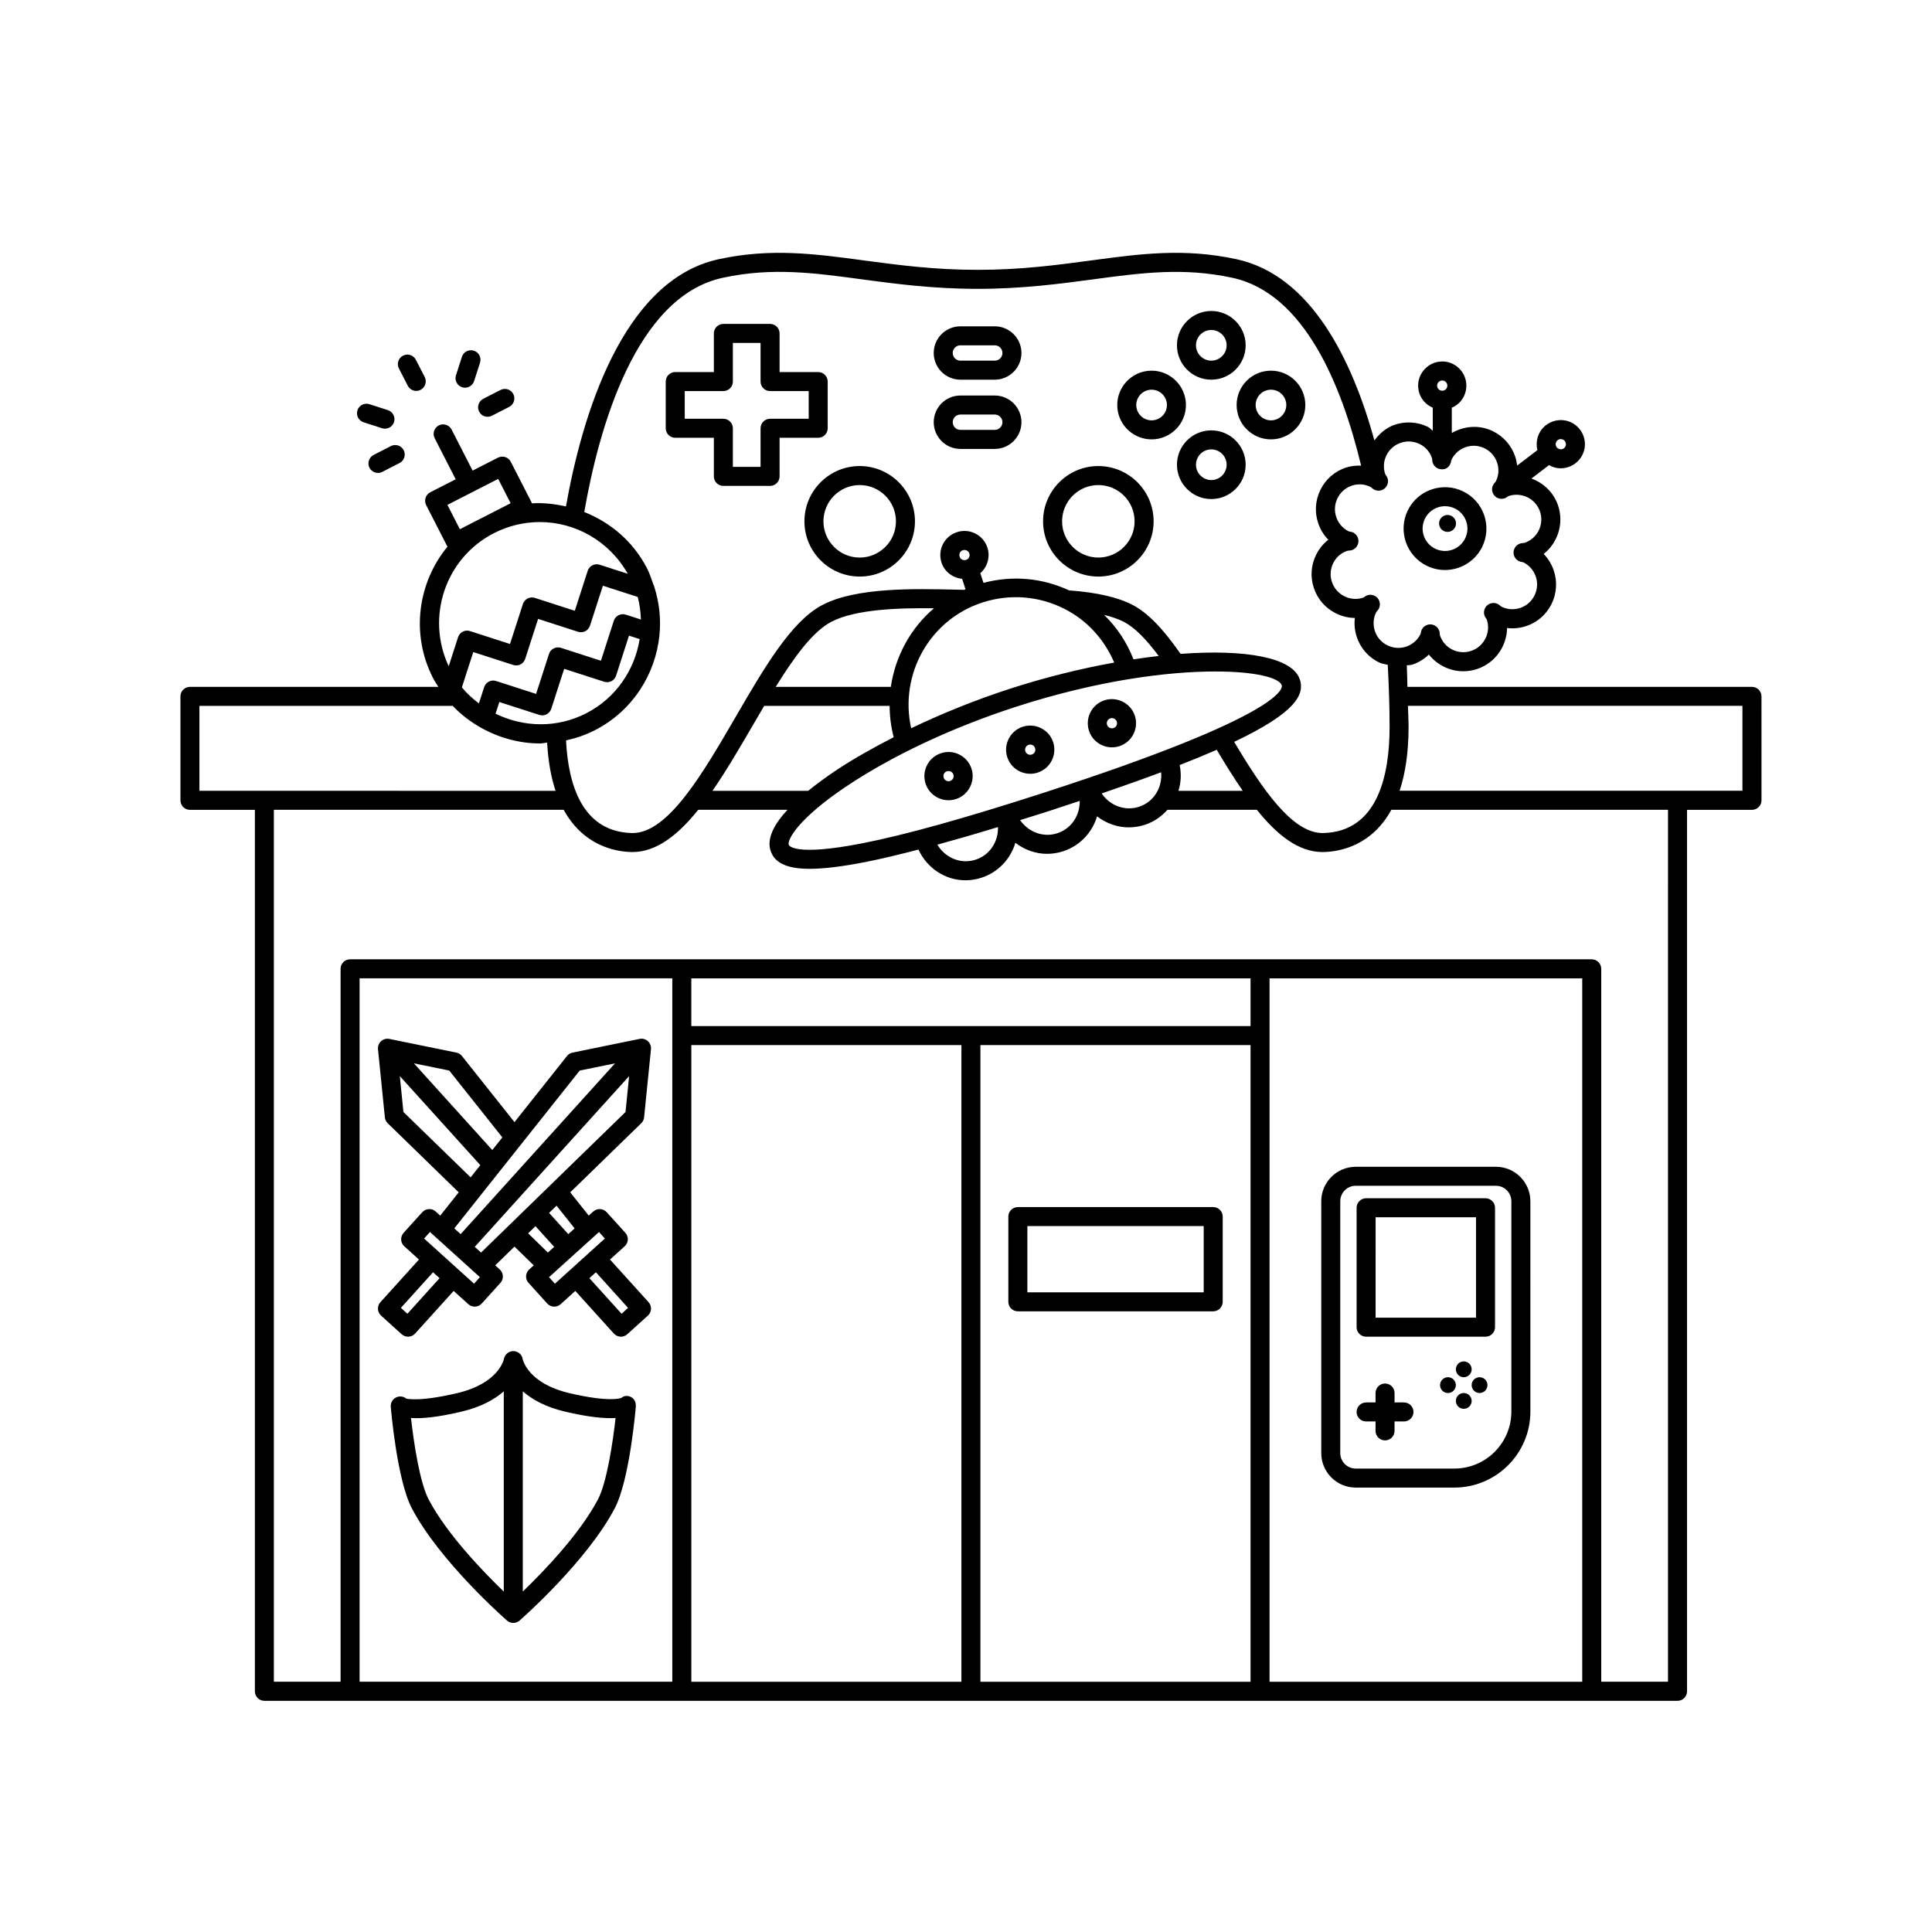 <?xml version="1.0" encoding="UTF-8"?>
<!-- Uploaded to: SVG Repo, www.svgrepo.com, Generator: SVG Repo Mixer Tools -->
<svg fill="#000000" width="800px" height="800px" version="1.1" viewBox="144 144 512 512" xmlns="http://www.w3.org/2000/svg">
 <path d="m465.51 463.89h-51.77c-1.387 0-2.519 1.125-2.519 2.519v22.586c0 1.391 1.133 2.519 2.519 2.519h51.77c1.387 0 2.519-1.125 2.519-2.519v-22.586c0-1.395-1.129-2.519-2.519-2.519zm-2.516 22.586h-46.73v-17.551h46.73zm-27.926-189.68c8.078 0 14.652-6.566 14.652-14.641 0-8.078-6.574-14.648-14.652-14.648-8.07 0-14.641 6.566-14.641 14.648-0.004 8.074 6.57 14.641 14.641 14.641zm0-24.25c5.305 0 9.613 4.309 9.613 9.609 0 5.293-4.309 9.605-9.613 9.605-5.293 0-9.605-4.309-9.605-9.605 0-5.301 4.309-9.609 9.605-9.609zm29.941-27.926c5.019 0 9.102-4.082 9.102-9.102 0-5.019-4.082-9.102-9.102-9.102s-9.102 4.082-9.102 9.102c0 5.016 4.082 9.102 9.102 9.102zm0-13.168c2.242 0 4.062 1.824 4.062 4.062s-1.82 4.062-4.062 4.062c-2.242 0-4.062-1.824-4.062-4.062 0-2.234 1.82-4.062 4.062-4.062zm0 26.598c-5.019 0-9.102 4.082-9.102 9.102s4.082 9.102 9.102 9.102 9.102-4.082 9.102-9.102c0-5.016-4.082-9.102-9.102-9.102zm0 13.168c-2.242 0-4.062-1.824-4.062-4.062 0-2.238 1.82-4.062 4.062-4.062 2.242 0 4.062 1.824 4.062 4.062 0 2.238-1.82 4.062-4.062 4.062zm15.812-10.781c5.019 0 9.102-4.082 9.102-9.102 0-5.019-4.082-9.102-9.102-9.102s-9.102 4.082-9.102 9.102c0 5.019 4.082 9.102 9.102 9.102zm0-13.164c2.242 0 4.062 1.824 4.062 4.062 0 2.238-1.82 4.062-4.062 4.062-2.242 0-4.062-1.824-4.062-4.062 0-2.238 1.82-4.062 4.062-4.062zm-31.637 13.164c5.019 0 9.102-4.082 9.102-9.102 0-5.019-4.082-9.102-9.102-9.102s-9.102 4.082-9.102 9.102c0 5.019 4.086 9.102 9.102 9.102zm0-13.164c2.242 0 4.062 1.824 4.062 4.062 0 2.238-1.82 4.062-4.062 4.062s-4.062-1.824-4.062-4.062c0-2.238 1.82-4.062 4.062-4.062zm-92.004 34.883c0 8.074 6.574 14.641 14.652 14.641 8.07 0 14.641-6.566 14.641-14.641 0-8.078-6.574-14.648-14.641-14.648-8.078 0-14.652 6.57-14.652 14.648zm14.652-9.609c5.293 0 9.605 4.309 9.605 9.609 0 5.293-4.309 9.605-9.605 9.605-5.305 0-9.613-4.309-9.613-9.605 0-5.301 4.309-9.609 9.613-9.609zm-48.887-12.531h10.234v10.234c0 1.391 1.133 2.519 2.519 2.519h12.379c1.387 0 2.519-1.125 2.519-2.519v-10.234h10.234c1.387 0 2.519-1.125 2.519-2.519v-12.379c0-1.391-1.133-2.519-2.519-2.519h-10.234v-10.238c0-1.391-1.133-2.519-2.519-2.519h-12.379c-1.387 0-2.519 1.125-2.519 2.519v10.238h-10.234c-1.387 0-2.519 1.125-2.519 2.519v12.379c0.004 1.391 1.133 2.519 2.519 2.519zm2.519-12.379h10.234c1.387 0 2.519-1.125 2.519-2.519v-10.238h7.34v10.238c0 1.391 1.133 2.519 2.519 2.519h10.234v7.34h-10.234c-1.387 0-2.519 1.125-2.519 2.519v10.234h-7.34v-10.234c0-1.391-1.133-2.519-2.519-2.519h-10.234zm73.055-3.016h9.102c3.898 0 7.074-3.172 7.074-7.07 0-3.902-3.18-7.074-7.074-7.074h-9.102c-3.898 0-7.074 3.172-7.074 7.074 0 3.894 3.176 7.07 7.074 7.07zm0-9.109h9.102c1.121 0 2.035 0.914 2.035 2.035 0 1.121-0.914 2.031-2.035 2.031h-9.102c-1.121 0-2.035-0.91-2.035-2.031-0.004-1.117 0.914-2.035 2.035-2.035zm0 27.457h9.102c3.898 0 7.074-3.172 7.074-7.074 0-3.902-3.18-7.078-7.074-7.078h-9.102c-3.898 0-7.074 3.172-7.074 7.074 0 3.902 3.176 7.078 7.074 7.078zm0-9.113h9.102c1.121 0 2.035 0.914 2.035 2.035 0 1.121-0.914 2.035-2.035 2.035h-9.102c-1.121 0-2.035-0.914-2.035-2.035-0.004-1.121 0.914-2.035 2.035-2.035zm104.76 284.37h26.137c11.109 0 20.152-9.039 20.152-20.152l-0.004-55.734c0-5.031-4.094-9.133-9.133-9.133l-37.152 0.004c-5.039 0-9.133 4.098-9.133 9.133v66.754c0 5.031 4.094 9.129 9.133 9.129zm-4.094-75.887c0-2.258 1.84-4.094 4.094-4.094h37.156c2.254 0 4.094 1.836 4.094 4.094v55.734c0 8.336-6.781 15.113-15.113 15.113h-26.137c-2.254 0-4.094-1.836-4.094-4.094zm6.848 35.898h31.645c1.387 0 2.519-1.125 2.519-2.519v-31.645c0-1.391-1.133-2.519-2.519-2.519h-31.645c-1.387 0-2.519 1.125-2.519 2.519v31.645c0 1.391 1.133 2.519 2.519 2.519zm2.519-31.645h26.609l-0.004 26.605h-26.609zm-5.039 51.59c0-1.391 1.133-2.519 2.519-2.519h2.5v-2.5c0-1.391 1.133-2.519 2.519-2.519 1.387 0 2.519 1.125 2.519 2.519v2.5h2.5c1.387 0 2.519 1.125 2.519 2.519 0 1.391-1.133 2.519-2.519 2.519h-2.5v2.5c0 1.391-1.133 2.519-2.519 2.519-1.387 0-2.519-1.125-2.519-2.519v-2.5h-2.5c-1.387 0-2.519-1.129-2.519-2.519zm26.305-7.113c0 1.156-0.938 2.094-2.094 2.094s-2.094-0.938-2.094-2.094 0.938-2.094 2.094-2.094 2.094 0.938 2.094 2.094zm8.375 0c0 1.156-0.938 2.094-2.094 2.094s-2.094-0.938-2.094-2.094 0.938-2.094 2.094-2.094 2.094 0.938 2.094 2.094zm-8.375-4.188c0-1.156 0.938-2.094 2.094-2.094s2.094 0.938 2.094 2.094-0.938 2.094-2.094 2.094-2.094-0.938-2.094-2.094zm4.188 8.375c0 1.156-0.938 2.094-2.094 2.094s-2.094-0.938-2.094-2.094 0.938-2.094 2.094-2.094 2.094 0.938 2.094 2.094zm-289.02-22.609 5.461 4.941c0.465 0.418 1.074 0.648 1.691 0.648 0.039 0 0.09 0 0.129-0.004 0.668-0.031 1.289-0.328 1.742-0.828l10.215-11.297 3.887 3.516c0.461 0.418 1.074 0.648 1.691 0.648 0.039 0 0.09 0 0.129-0.004 0.668-0.031 1.289-0.328 1.742-0.828l4.941-5.465c0.934-1.027 0.855-2.621-0.176-3.559l-1.199-1.082 5.106-4.969 5.102 4.969-1.199 1.082c-1.035 0.934-1.113 2.527-0.176 3.559l4.941 5.465c0.453 0.496 1.074 0.797 1.742 0.828 0.039 0.004 0.09 0.004 0.129 0.004 0.621 0 1.23-0.23 1.691-0.648l3.887-3.516 10.215 11.297c0.453 0.496 1.074 0.797 1.742 0.828 0.035 0.004 0.086 0.004 0.125 0.004 0.621 0 1.23-0.23 1.691-0.648l5.461-4.941c1.035-0.934 1.113-2.527 0.176-3.559l-10.215-11.301 3.891-3.516c1.035-0.934 1.113-2.527 0.176-3.559l-4.941-5.465c-0.453-0.496-1.074-0.797-1.742-0.828-0.609-0.055-1.328 0.195-1.82 0.645l-1.199 1.086-4.902-6.168 18.828-18.324c0.422-0.414 0.688-0.965 0.746-1.555l1.82-18.062c0.078-0.797-0.227-1.586-0.816-2.121-0.602-0.543-1.418-0.766-2.195-0.602l-17.781 3.633c-0.582 0.117-1.102 0.438-1.465 0.906l-13.914 17.52-13.914-17.516c-0.363-0.469-0.887-0.789-1.465-0.906l-17.781-3.633c-0.766-0.148-1.594 0.059-2.195 0.602-0.59 0.535-0.895 1.324-0.816 2.121l1.82 18.062c0.059 0.59 0.324 1.141 0.746 1.555l18.828 18.32-4.902 6.172-1.199-1.086c-0.492-0.449-1.121-0.703-1.82-0.645-0.668 0.031-1.289 0.328-1.742 0.828l-4.941 5.465c-0.934 1.027-0.855 2.621 0.176 3.559l3.891 3.516-10.215 11.301c-0.938 1.027-0.855 2.621 0.176 3.555zm38.973-21.805 1.949-1.895 4.957 5.484-1.672 1.512zm26.484 19.758-1.723 1.559-8.523-9.434 1.727-1.559zm-6.152-18.375-13.234 11.969-1.555-1.73 13.234-11.969zm-8.012-2.691-1.68 1.52-5.082-5.621 1.973-1.922zm-24.793 6.41-1.672-1.512 40.91-45.258-0.953 9.516zm5.644-30.523-2.668 3.356-20.77-22.98 9.359 1.91zm-26.219-6.731-0.953-9.512 21.332 23.598-2.57 3.234zm46.719-10.98 9.359-1.91-40.91 45.254-1.684-1.52zm-39.684 42.781 13.234 11.969-1.555 1.73-13.234-11.969zm0.816 10.676 1.727 1.559-8.523 9.434-1.723-1.559zm49.887 33.297c-0.039 0.012-2.934 1.285-13.785-1.277-10.961-2.594-12.309-8.809-12.348-9.031-0.195-1.207-1.23-2.07-2.449-2.098h-0.039c-1.211 0-2.242 0.875-2.481 2.055-0.051 0.266-1.398 6.481-12.359 9.074-5.688 1.344-9.191 1.637-11.199 1.637-1.879 0-2.344-0.188-2.301-0.168-0.777-0.645-1.859-0.758-2.766-0.301-0.906 0.469-1.445 1.434-1.359 2.445 0.059 0.793 1.645 19.477 5.609 26.977 7.418 14.047 24.473 29.059 25.191 29.688 0.48 0.418 1.074 0.625 1.664 0.625s1.18-0.207 1.664-0.625c0.719-0.629 17.77-15.641 25.191-29.688 3.965-7.5 5.551-26.184 5.609-26.977 0.09-1.012-0.305-2.082-1.211-2.547-0.898-0.465-1.863-0.434-2.633 0.211zm-51.027 26.961c-2.391-4.523-3.984-15.188-4.703-21.637 2.793 0.188 6.957-0.164 13.43-1.703 5.254-1.242 8.75-3.273 11.16-5.363v53.059c-5.504-5.309-15.055-15.207-19.887-24.355zm44.809 0c-4.836 9.148-14.383 19.047-19.887 24.355v-53.059c2.41 2.09 5.902 4.121 11.16 5.363 6.477 1.535 10.637 1.863 13.43 1.703-0.719 6.449-2.312 17.113-4.703 21.637zm111.68-193.06c0.914 0.461 1.91 0.699 2.902 0.699 0.66 0 1.328-0.102 1.977-0.316 1.613-0.523 2.941-1.648 3.719-3.168 0.777-1.52 0.914-3.254 0.395-4.879-1.082-3.356-4.703-5.18-8.059-4.109-1.625 0.527-2.941 1.652-3.719 3.172-0.777 1.52-0.914 3.254-0.395 4.875 0.535 1.629 1.668 2.949 3.18 3.727zm1.703-6.305c0.156-0.324 0.441-0.562 0.789-0.676 0.137-0.043 0.277-0.062 0.414-0.062 0.57 0 1.113 0.363 1.289 0.934 0.117 0.344 0.09 0.707-0.078 1.035-0.168 0.32-0.441 0.555-0.789 0.668-0.719 0.242-1.484-0.168-1.703-0.871-0.117-0.344-0.09-0.707 0.078-1.027zm22.859-0.008c0.648 0 1.32-0.098 1.969-0.309 1.625-0.527 2.941-1.652 3.719-3.172 0.777-1.52 0.914-3.254 0.395-4.875-1.094-3.352-4.703-5.195-8.059-4.113-3.356 1.094-5.195 4.699-4.113 8.051 0.875 2.699 3.394 4.418 6.09 4.418zm-0.422-7.68c0.137-0.043 0.277-0.062 0.414-0.062 0.57 0 1.113 0.363 1.289 0.941 0.117 0.344 0.09 0.707-0.078 1.027-0.156 0.324-0.441 0.562-0.789 0.676-0.707 0.215-1.484-0.164-1.703-0.875-0.234-0.711 0.156-1.473 0.867-1.707zm-45.785 21c0.914 0.469 1.898 0.703 2.902 0.703 0.66 0 1.32-0.102 1.969-0.316 3.356-1.086 5.207-4.699 4.121-8.051-0.531-1.625-1.664-2.945-3.18-3.723-1.523-0.777-3.277-0.922-4.871-0.383-1.625 0.523-2.953 1.645-3.731 3.16-0.777 1.523-0.914 3.262-0.395 4.891 0.535 1.621 1.656 2.941 3.184 3.719zm1.699-6.312c0.156-0.316 0.441-0.551 0.789-0.664 0.137-0.043 0.277-0.062 0.414-0.062 0.582 0 1.113 0.363 1.289 0.934 0.234 0.707-0.156 1.473-0.875 1.703-0.344 0.109-0.699 0.074-1.023-0.082-0.324-0.164-0.562-0.441-0.668-0.789-0.121-0.344-0.09-0.715 0.074-1.039zm127.92-55.133c1.555 0.766 3.207 1.133 4.84 1.133 4.043 0 7.949-2.242 9.859-6.109 1.289-2.633 1.484-5.609 0.551-8.383-0.945-2.773-2.902-5.023-5.539-6.316-2.617-1.305-5.617-1.492-8.371-0.562-2.785 0.945-5.027 2.906-6.328 5.535-2.676 5.43-0.445 12.02 4.988 14.703zm-0.461-12.469c0.699-1.422 1.91-2.484 3.414-2.996 0.629-0.211 1.27-0.316 1.91-0.316 0.906 0 1.789 0.207 2.629 0.613 1.418 0.703 2.481 1.914 2.992 3.418 0.512 1.5 0.402 3.109-0.305 4.531-1.438 2.926-4.988 4.144-7.949 2.695-2.938-1.445-4.148-5.012-2.691-7.945zm5 3.269c-1.109-0.547-1.566-1.895-1.02-3.004s1.895-1.566 3.004-1.02c1.109 0.547 1.566 1.895 1.02 3.004-0.547 1.113-1.891 1.566-3.004 1.02zm-276.91-43.086c-0.629-1.238-0.148-2.754 1.094-3.391 1.211-0.641 2.746-0.168 3.394 1.086l2.352 4.582c0.629 1.238 0.148 2.754-1.094 3.391-0.363 0.191-0.758 0.281-1.152 0.281-0.914 0-1.789-0.496-2.242-1.367zm22.355 8.043 4.574-2.344c1.27-0.629 2.773-0.137 3.394 1.098 0.629 1.234 0.137 2.754-1.094 3.391l-4.574 2.344c-0.375 0.188-0.766 0.277-1.152 0.277-0.914 0-1.801-0.5-2.242-1.371-0.629-1.238-0.137-2.758 1.094-3.394zm-24.48 12.531c1.238-0.621 2.746-0.152 3.394 1.094 0.629 1.238 0.148 2.762-1.094 3.394l-4.574 2.348c-0.375 0.188-0.758 0.277-1.152 0.277-0.914 0-1.789-0.5-2.242-1.367-0.629-1.238-0.148-2.762 1.094-3.394zm17.25-18.758 1.574-4.894c0.422-1.324 1.859-2.051 3.168-1.625 1.328 0.422 2.055 1.844 1.633 3.168l-1.574 4.894c-0.344 1.066-1.34 1.746-2.402 1.746-0.254 0-0.512-0.039-0.766-0.121-1.328-0.426-2.059-1.848-1.633-3.168zm-26.117 9.281c0.422-1.324 1.859-2.055 3.18-1.625l4.891 1.578c1.32 0.43 2.047 1.844 1.625 3.168-0.344 1.066-1.34 1.746-2.402 1.746-0.254 0-0.523-0.039-0.777-0.121l-4.891-1.578c-1.32-0.426-2.047-1.844-1.625-3.168zm369.57 73.289h-91.309c-0.062-1.906-0.07-3.777-0.168-5.695 0.488-0.098 0.988-0.031 1.469-0.195 1.672-0.566 3.16-1.48 4.379-2.676 2.203 2.785 5.578 4.43 9.133 4.43 1.23-0.004 2.481-0.203 3.711-0.613 4.773-1.617 7.812-6.062 7.883-10.844 4.773 0.582 9.555-1.859 11.789-6.383 1.367-2.781 1.574-5.93 0.582-8.867-0.562-1.668-1.477-3.152-2.668-4.379 3.738-2.957 5.422-8.07 3.809-12.848-1.176-3.465-3.859-5.973-7.055-7.137l4.664-3.559c0.672 0.379 1.402 0.66 2.191 0.777 0.316 0.043 0.621 0.062 0.926 0.062 3.121 0 5.856-2.289 6.328-5.465 0.5-3.484-1.918-6.734-5.402-7.246-1.664-0.223-3.367 0.176-4.754 1.207-1.367 1.02-2.254 2.508-2.488 4.188-0.129 0.848-0.086 1.691 0.121 2.496l-5.371 4.102c-0.094-0.809-0.258-1.609-0.523-2.398-1.004-2.938-3.078-5.312-5.863-6.688-3.606-1.789-7.672-1.43-10.93 0.457l-0.008-6.707c0.75-0.32 1.457-0.773 2.062-1.395 2.449-2.527 2.391-6.582-0.137-9.039-1.219-1.195-2.953-1.879-4.535-1.812-1.711 0.023-3.305 0.715-4.488 1.934-1.199 1.227-1.84 2.844-1.82 4.551s0.707 3.301 1.938 4.488c0.578 0.559 1.242 0.961 1.941 1.258l0.008 6.133c-0.445-0.305-0.75-0.762-1.238-1.004-2.793-1.379-5.953-1.578-8.867-0.586-2.238 0.758-3.981 2.289-5.367 4.137-5.875-21.25-16.719-43.758-36.609-48.031-13.836-2.965-25.258-1.438-38.516 0.348-9.102 1.219-18.52 2.484-30.031 2.484-11.512 0-20.93-1.266-30.043-2.484-13.25-1.781-24.684-3.312-38.52-0.348-25.855 5.555-36.402 42.312-40.535 65.535-2.945-0.656-5.961-1.023-9.012-0.82-0.012-0.027 0.008-0.055-0.008-0.082l-5.598-10.934c-0.629-1.23-2.125-1.723-3.394-1.098l-6.719 3.438-5.57-10.883c-0.629-1.234-2.125-1.723-3.394-1.098-1.23 0.633-1.723 2.156-1.094 3.391l5.57 10.887-6.734 3.445c-0.59 0.305-1.043 0.832-1.25 1.473-0.195 0.633-0.148 1.328 0.156 1.918l5.598 10.934c0.016 0.031 0.047 0.039 0.066 0.07-7.856 9.516-9.809 23.168-3.844 34.828 0.422 0.824 0.934 1.57 1.418 2.344h-65.836c-1.387 0-2.519 1.125-2.519 2.519v27.547c0 1.391 1.133 2.519 2.519 2.519h17.211v233.6c0 1.391 1.133 2.519 2.519 2.519h374.5c1.387 0 2.519-1.125 2.519-2.519v-233.6h17.211c1.387 0 2.519-1.125 2.519-2.519l-0.004-27.547c0-1.391-1.129-2.519-2.519-2.519zm-51.473-65.395c0.234-0.176 0.512-0.266 0.809-0.266 0.059 0 0.129 0.004 0.195 0.016 0.738 0.109 1.25 0.797 1.152 1.531-0.109 0.734-0.738 1.246-1.543 1.141-0.355-0.051-0.668-0.242-0.887-0.531-0.215-0.285-0.305-0.641-0.254-1.008 0.055-0.359 0.234-0.668 0.527-0.883zm-31.574-15.383c0.246-0.262 0.582-0.402 0.945-0.41h0.02c0.355 0 0.688 0.137 0.945 0.383 0.531 0.523 0.543 1.379 0.031 1.914-0.523 0.535-1.387 0.551-1.93 0.023-0.254-0.25-0.402-0.586-0.402-0.945-0.016-0.359 0.125-0.703 0.391-0.965zm-13.816 19.41c0.777-1.574 2.117-2.75 3.777-3.312 1.684-0.57 3.445-0.441 5.019 0.328 1.574 0.777 2.746 2.121 3.285 3.816 0.012 0.117 0.078 0.727 0.098 0.84 0.215 1.125 1.172 1.957 2.312 2.027 1.32 0.148 2.184-0.641 2.547-1.727 0.035-0.094 0.109-0.512 0.152-0.715h0.121v-0.25c1.641-3.137 5.473-4.434 8.699-2.859 1.574 0.777 2.746 2.121 3.305 3.785 0.57 1.664 0.453 3.445-0.363 5.027-0.078 0.078-0.453 0.535-0.512 0.625-0.66 0.941-0.59 2.203 0.156 3.074 0.727 0.875 1.969 1.125 3.012 0.625 0.059-0.031 0.242-0.145 0.422-0.262l0.016-0.012c0.137-0.09 0.277-0.18 0.32-0.211 3.434-1.145 7.164 0.684 8.324 4.109 1.16 3.43-0.688 7.172-4.133 8.305-0.117 0.012-0.738 0.074-0.855 0.098-1.117 0.23-1.941 1.18-2.019 2.32-0.07 1.141 0.641 2.184 1.723 2.547 0.109 0.035 0.727 0.156 0.848 0.176 1.574 0.777 2.746 2.121 3.316 3.785 0.562 1.656 0.441 3.438-0.344 5.012-1.594 3.246-5.539 4.574-8.789 2.953-0.09-0.078-0.57-0.473-0.668-0.543-0.953-0.625-2.215-0.547-3.078 0.207-0.855 0.766-1.094 2.012-0.57 3.035 0.051 0.094 0.402 0.613 0.461 0.703 1.16 3.43-0.688 7.168-4.113 8.328-3.473 1.16-7.172-0.695-8.297-4.121-0.012-0.121-0.07-0.746-0.098-0.867-0.215-1.113-1.152-1.938-2.281-2.027-0.059-0.004-0.129-0.004-0.188-0.004-1.055 0-2.008 0.664-2.371 1.668-0.039 0.121-0.176 0.773-0.207 0.898-0.777 1.574-2.117 2.75-3.777 3.316-1.652 0.562-3.434 0.438-5.019-0.336-3.246-1.605-4.574-5.555-2.941-8.793 0.078-0.09 0.473-0.574 0.543-0.68 0.629-0.949 0.551-2.211-0.207-3.066-0.766-0.859-2.016-1.094-3.012-0.586-0.109 0.051-0.641 0.41-0.727 0.473-1.652 0.562-3.453 0.449-5.019-0.336-1.574-0.777-2.754-2.117-3.316-3.785-0.562-1.656-0.441-3.438 0.336-5.012 0.777-1.574 2.117-2.75 3.816-3.285 0.109-0.004 0.699-0.062 0.809-0.082 1.133-0.207 1.977-1.152 2.055-2.297 0.09-1.145-0.621-2.199-1.703-2.566-0.117-0.039-0.746-0.164-0.867-0.184-1.566-0.777-2.746-2.121-3.305-3.785-0.562-1.664-0.441-3.445 0.336-5.012 0.777-1.574 2.117-2.754 3.777-3.316 1.684-0.562 3.453-0.441 5.019 0.367 0.09 0.078 0.562 0.461 0.66 0.527 0.934 0.633 2.203 0.57 3.059-0.184 0.855-0.746 1.113-1.984 0.609-3.008-0.051-0.113-0.402-0.648-0.48-0.754-0.566-1.645-0.449-3.426 0.328-5zm-175.85-47.051c12.969-2.793 24-1.312 36.781 0.414 8.848 1.188 18.863 2.527 30.711 2.527s21.863-1.344 30.699-2.527c12.793-1.719 23.832-3.199 36.781-0.414 19.121 4.106 29.043 28.516 34.16 49.789-1.355-0.043-2.754 0.094-4.098 0.547-2.941 0.992-5.312 3.074-6.68 5.856-1.379 2.781-1.586 5.93-0.59 8.867 0.562 1.664 1.477 3.148 2.668 4.367-1.34 1.059-2.441 2.406-3.219 3.984-1.379 2.781-1.586 5.93-0.59 8.859 0.992 2.938 3.07 5.309 5.856 6.68 1.586 0.781 3.277 1.188 4.988 1.211-0.562 4.738 1.859 9.539 6.387 11.773 0.738 0.367 1.551 0.434 2.336 0.633 0.293 5.539 0.488 11.078 0.488 16.449 0 12.621-3.039 27.75-17.523 28.141-0.078 0.004-0.156 0.004-0.234 0.004-8.047 0-15.957-11.609-23.43-24.168 16.562-7.856 18.668-12.641 17.406-16.539 0-0.004 0-0.004-0.012-0.004-1.887-5.852-14.504-8.047-31.598-6.769-4.637-6.676-8.695-10.871-12.664-12.949-3.961-2.066-9.488-3.336-16.883-3.879-7.156-3.34-15.078-4.004-22.688-1.992l-0.832-2.57c1.859-1.633 2.684-4.269 1.879-6.769-1.082-3.352-4.684-5.199-8.051-4.109-1.625 0.523-2.953 1.645-3.731 3.16-0.777 1.523-0.914 3.262-0.395 4.891 0.809 2.488 3.023 4.078 5.473 4.32l0.898 2.769c-0.117 0.051-0.234 0.102-0.348 0.152l-2.223-0.047c-11.207-0.262-26.43-0.613-35.375 4.07-8.246 4.32-15.391 16.621-22.965 29.645-8.797 15.141-17.898 30.789-27.324 30.789-0.078 0-0.156 0-0.234-0.004-13.242-0.367-16.828-13.09-17.395-24.547 2.594-0.574 5.16-1.43 7.633-2.695 9.949-5.094 16.035-14.742 17.117-25.109 0-0.004 0.004-0.004 0.004-0.008 0.004-0.016-0.008-0.031-0.004-0.047 0.434-4.223-0.008-8.539-1.332-12.742-0.074-0.277-0.125-0.5-0.285-0.734-0.488-1.426-0.949-2.859-1.656-4.238-3.664-7.144-9.715-12.199-16.645-14.953 3.812-21.898 13.504-57.094 36.734-62.082zm110.26 140.2c-3.816 1.234-7.742-0.375-9.883-3.531 5.812-1.992 11.113-3.875 15.758-5.621 0.359 3.992-1.902 7.867-5.875 9.152zm-21.648 7.012c-3.781 1.223-7.695-0.355-9.848-3.481 2.629-0.824 5.109-1.582 7.918-2.492 2.777-0.898 5.316-1.75 7.871-2.602 0.086 3.781-2.16 7.352-5.941 8.574zm-21.648 7.008c-3.977 1.285-8.082-0.527-10.129-3.984 4.91-1.344 10.219-2.875 16.062-4.664 0.117 3.816-2.129 7.422-5.934 8.648zm-4.231-80.309c-0.117-0.344-0.09-0.715 0.078-1.039 0.156-0.316 0.441-0.551 0.789-0.664 0.137-0.043 0.277-0.062 0.414-0.062 0.582 0 1.113 0.363 1.289 0.934 0.234 0.707-0.156 1.473-0.867 1.703-0.719 0.211-1.488-0.16-1.703-0.871zm6.082 12.137c7.273-2.336 15.008-1.723 21.777 1.738 5.988 3.062 10.496 8.09 13.109 14.195-8.852 1.594-18.207 3.891-27.496 6.894-9.184 2.973-18.074 6.566-26.316 10.516-3.164-14.191 4.812-28.77 18.926-33.344zm39.988 15.082c-1.742-4.508-4.394-8.477-7.781-11.789 2.043 0.516 3.844 1.121 5.258 1.863 2.789 1.457 5.777 4.426 9.207 9.031-2.172 0.242-4.406 0.547-6.684 0.895zm-64.301 7.285h-30.508c4.887-7.883 9.832-14.668 14.699-17.215 6.434-3.367 17.816-3.719 27.242-3.606-6.25 5.305-10.246 12.754-11.434 20.82zm-33.559 5.039h33.238c0.016 2.762 0.352 5.535 1.082 8.309-5.598 2.879-10.941 5.867-15.613 9.016-2.344 1.578-4.766 3.34-7.043 5.188h-25.371c3.609-5.223 7.082-11.16 10.508-17.055 1.062-1.824 2.129-3.648 3.199-5.457zm21.531 21.5c12.203-8.223 28.289-15.785 45.285-21.285 21.473-6.945 40.039-9.328 52.715-9.328 10.52 0 16.973 1.637 17.625 3.664 0.246 0.758 0.461 7.906-62.965 28.438-20.969 6.789-36.754 11.188-48.234 13.441-18.234 3.582-19.445 0.457-19.445 0.418-0.469-1.398 2.609-6.992 15.02-15.348zm88.582-5.812c3.641-1.426 6.922-2.781 9.816-4.051 2.273 3.836 4.562 7.504 6.887 10.875h-17.039c0.684-2.164 0.797-4.496 0.336-6.824zm-190.23-20.586 3.019-9.359 10.586 3.418c1.379 0.441 2.754-0.297 3.18-1.625l3.414-10.582 10.578 3.414c0.641 0.203 1.32 0.145 1.93-0.152 0.59-0.305 1.043-0.832 1.25-1.473l3.414-10.586 9.23 2.981c0.531 1.977 0.77 3.981 0.84 5.981l-4-1.289c-1.359-0.422-2.746 0.301-3.18 1.625l-3.414 10.586-10.586-3.418c-1.367-0.418-2.754 0.305-3.18 1.625l-3.414 10.586-10.586-3.418c-0.648-0.215-1.34-0.156-1.93 0.152-0.59 0.305-1.043 0.836-1.25 1.473l-1.391 4.316c-1.641-1.246-3.176-2.629-4.512-4.254zm9.926 3.879 10.586 3.414c1.367 0.441 2.746-0.297 3.18-1.625l3.414-10.586 10.586 3.418c1.379 0.438 2.754-0.301 3.18-1.625l3.414-10.586 2.828 0.914c-1.312 8.16-6.281 15.629-14.184 19.672-7.805 4-16.656 3.695-24.004 0.102zm-7.047-55.68c0.008-0.004 0.012 0 0.02-0.004 0.004 0 0.004-0.008 0.008-0.008l6.715-3.434 3.297 6.449-13.453 6.883-3.297-6.449zm5.617 10.93c3.898-1.996 8.059-2.941 12.172-2.941 9.402 0 18.406 5.051 23.297 13.711l-7.445-2.402c-1.359-0.422-2.746 0.301-3.18 1.625l-3.414 10.582-10.578-3.414c-0.66-0.223-1.328-0.152-1.93 0.152-0.59 0.305-1.043 0.832-1.25 1.473l-3.414 10.586-10.586-3.418c-1.367-0.438-2.754 0.301-3.18 1.625l-2.481 7.688c-6.113-13.016-0.902-28.672 11.988-35.266zm-78.051 45.77h67.125c2.207 2.332 4.75 4.246 7.484 5.785 0.008 0.004 0.012 0.012 0.016 0.016 0.004 0 0.012 0 0.016 0.004 4.777 2.684 10.172 4.156 15.68 4.156 0.609 0 1.215-0.18 1.824-0.215 0.289 5.086 1.078 9.297 2.234 12.766l-94.379-0.004zm366.46 258.62h-82.863v-186.41h82.863zm-236.1-168.72h71.578v168.72h-71.578zm76.613 0h71.586v168.72h-71.586zm71.586-5.035h-148.2v-12.652h148.2zm-153.24 173.75h-82.871v-186.41h82.871zm263.87 0h-17.691v-188.93c0-1.391-1.133-2.519-2.519-2.519h-329.05c-1.387 0-2.519 1.125-2.519 2.519v188.93h-17.684v-231.08h76.805c5.176 9.449 13.48 11.078 17.875 11.199 0.129 0.004 0.246 0.004 0.375 0.004 6.375 0 12.078-4.566 17.422-11.203h23.645c-3.469 3.742-5.555 7.555-4.484 10.855 1.043 3.219 4.301 4.793 10.391 4.793 3.797 0 8.688-0.609 14.82-1.816 4.062-0.797 8.844-1.953 13.977-3.281 2.289 4.953 7.129 8.137 12.434 8.137 1.406 0 2.844-0.215 4.25-0.676 4.504-1.457 7.746-5.027 9-9.258 2.394 1.836 5.32 2.922 8.398 2.922 1.406 0 2.844-0.215 4.25-0.676 4.504-1.457 7.746-5.027 9-9.258 2.394 1.836 5.32 2.922 8.398 2.922 1.406 0 2.844-0.215 4.25-0.676 2.422-0.785 4.434-2.211 6.016-3.988h23.68c5.356 6.664 11.012 11.203 17.402 11.203 0.129 0 0.254 0 0.383-0.004 4.43-0.121 12.703-1.773 17.867-11.199h73.312zm19.727-236.12h-90.855c1.461-4.387 2.375-9.91 2.375-16.945 0-1.816-0.129-3.719-0.164-5.566h88.645z"/>
</svg>